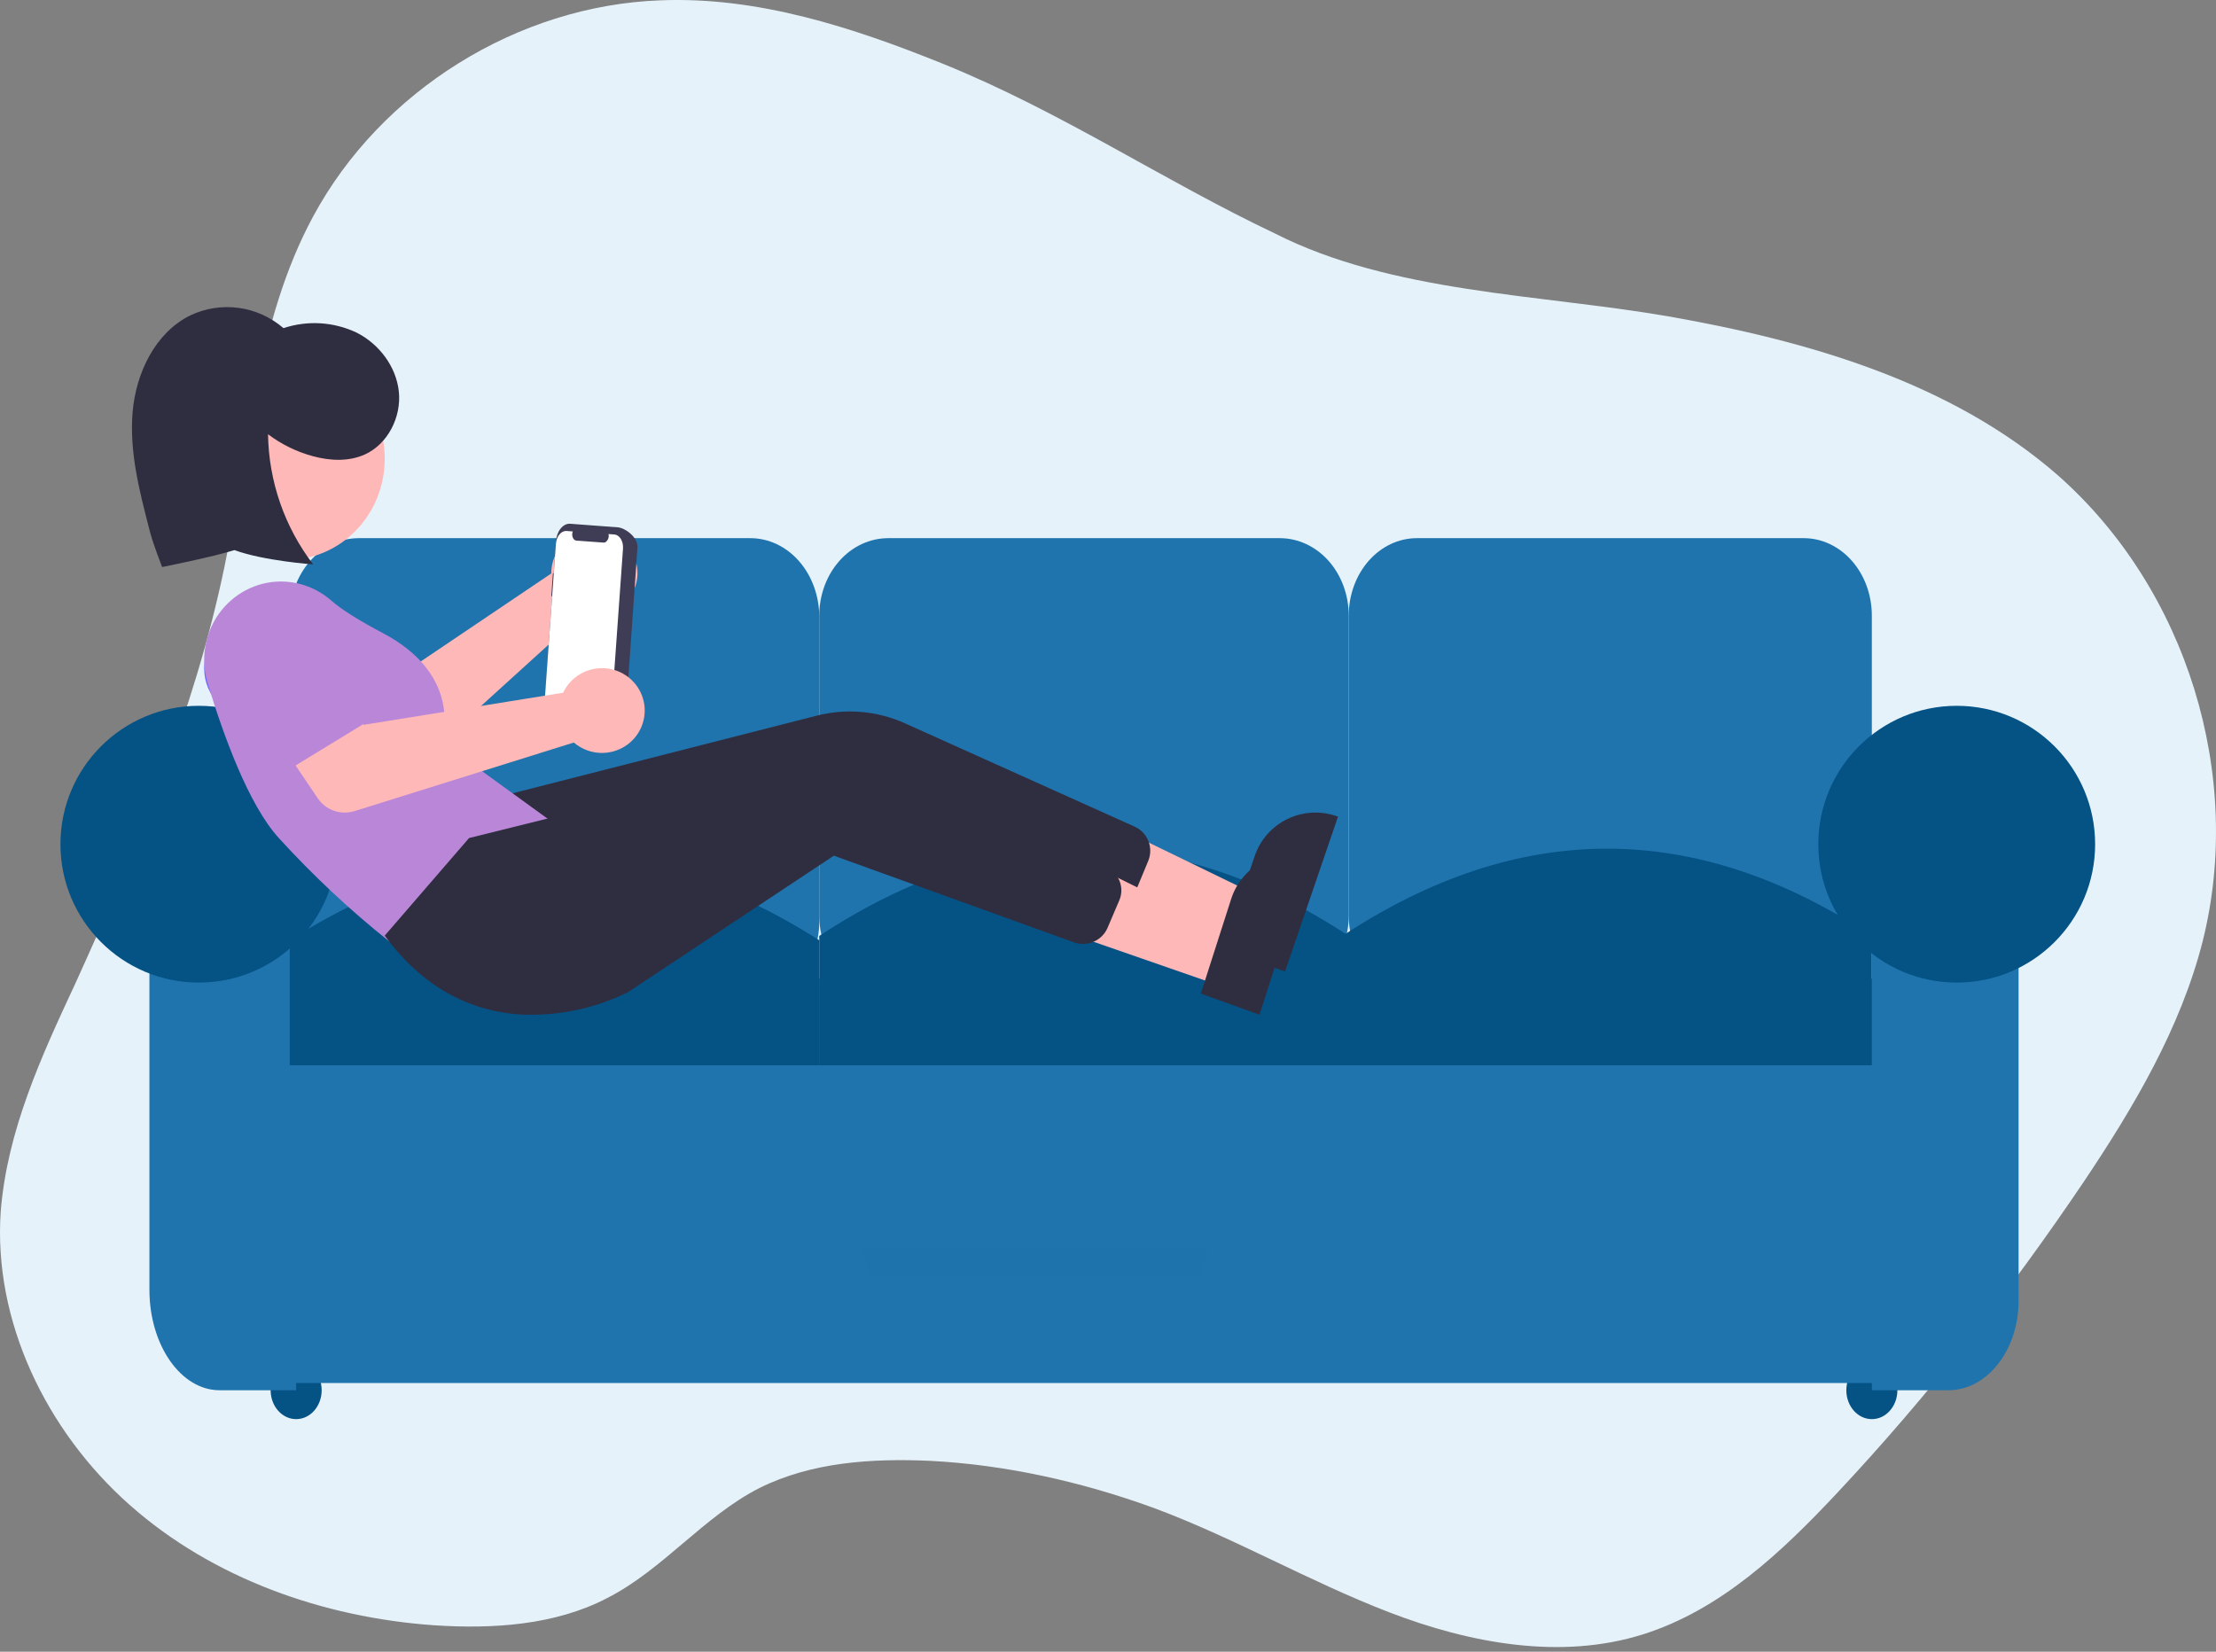 <svg width="110" height="82" viewBox="0 0 110 82" fill="none" xmlns="http://www.w3.org/2000/svg">
<rect x="0" y="0" width="110" height="82" fill="#808080" stroke="none"/>
<path d="M46.805 3.166C42.348 1.366 37.632 -0.177 32.788 0.016C25.682 0.273 18.9 4.516 15.541 10.751C12.698 16.022 12.375 22.193 11.148 28.107C9.662 35.307 6.756 42.185 3.72 48.87C2.04 52.47 0.361 56.134 0.038 60.119C-0.35 65.583 2.298 71.047 6.433 74.711C10.567 78.375 16.057 80.303 21.548 80.689C24.455 80.882 27.555 80.689 30.139 79.339C32.917 77.925 34.919 75.29 37.697 73.875C40.281 72.59 43.252 72.397 46.159 72.525C49.906 72.718 53.652 73.554 57.205 74.84C61.21 76.318 64.957 78.504 68.962 80.046C72.966 81.589 77.488 82.425 81.558 81.139C85.433 79.918 88.469 77.025 91.183 74.132C95.704 69.311 99.774 64.105 103.456 58.641C105.91 54.977 108.236 51.056 109.334 46.749C111.401 38.521 108.559 29.264 102.164 23.608C96.867 18.979 89.761 16.922 82.785 15.701C76.455 14.608 69.091 14.544 63.277 11.587C57.722 8.951 52.683 5.545 46.805 3.166Z" fill="#E5F2FA"/>
<path d="M92.917 70.455C92.217 70.455 91.65 69.813 91.65 69.021C91.65 68.229 92.217 67.587 92.917 67.587C93.617 67.587 94.184 68.229 94.184 69.021C94.184 69.813 93.617 70.455 92.917 70.455Z" fill="#055285"/>
<path d="M14.701 70.455C14.001 70.455 13.434 69.813 13.434 69.021C13.434 68.229 14.001 67.587 14.701 67.587C15.4 67.587 15.967 68.229 15.967 69.021C15.967 69.813 15.4 70.455 14.701 70.455Z" fill="#055285"/>
<path d="M70.324 49.304H89.543C90.437 49.302 91.295 48.897 91.927 48.177C92.56 47.457 92.915 46.48 92.916 45.462V30.56C92.915 29.542 92.56 28.565 91.927 27.845C91.295 27.125 90.437 26.72 89.543 26.718H70.324C69.429 26.72 68.572 27.125 67.939 27.845C67.307 28.565 66.951 29.542 66.95 30.56V45.462C66.951 46.48 67.307 47.457 67.939 48.177C68.572 48.897 69.429 49.302 70.324 49.304Z" fill="#1F74AD"/>
<path d="M44.081 49.304H63.535C64.441 49.302 65.308 48.897 65.949 48.177C66.589 47.457 66.949 46.48 66.95 45.462V30.56C66.949 29.542 66.589 28.565 65.949 27.845C65.308 27.125 64.441 26.72 63.535 26.718H44.081C43.176 26.72 42.308 27.125 41.668 27.845C41.028 28.565 40.668 29.542 40.667 30.56V45.462C40.668 46.48 41.028 47.457 41.668 48.177C42.308 48.897 43.176 49.302 44.081 49.304Z" fill="#1F74AD"/>
<path d="M17.799 49.662H37.252C38.158 49.661 39.026 49.249 39.666 48.518C40.306 47.786 40.666 46.794 40.667 45.759V30.621C40.666 29.587 40.306 28.595 39.666 27.863C39.026 27.131 38.158 26.72 37.252 26.718H17.799C16.893 26.72 16.025 27.131 15.385 27.863C14.745 28.595 14.385 29.587 14.384 30.621V45.759C14.385 46.794 14.745 47.786 15.385 48.518C16.025 49.249 16.893 49.661 17.799 49.662Z" fill="#1F74AD"/>
<path d="M10.584 48.587H96.084V68.662H10.584V48.587Z" fill="#1F74AD"/>
<path d="M92.917 69.021H96.717C98.638 69.021 100.2 67.031 100.2 64.585V43.209H92.917V69.021Z" fill="#1F74AD"/>
<path d="M10.9 69.021H14.7V39.983H7.417V64.03C7.417 66.782 8.979 69.021 10.9 69.021Z" fill="#1F74AD"/>
<path d="M66.633 52.889H92.916V46.466C84.155 40.69 75.394 40.69 66.633 46.466V52.889Z" fill="#055285"/>
<path d="M40.667 52.889H66.95V46.466C58.189 40.69 49.428 40.69 40.667 46.466V52.889Z" fill="#055285"/>
<path d="M14.384 52.889H40.667V46.68C31.906 41.096 23.145 41.096 14.384 46.68V52.889Z" fill="#055285"/>
<path d="M97.129 48.782C93.335 48.782 90.259 45.706 90.259 41.912C90.259 38.117 93.335 35.041 97.129 35.041C100.924 35.041 104 38.117 104 41.912C104 45.706 100.924 48.782 97.129 48.782Z" fill="#055285"/>
<path d="M9.87 48.782C6.076 48.782 3 45.706 3 41.912C3 38.117 6.076 35.041 9.87 35.041C13.665 35.041 16.741 38.117 16.741 41.912C16.741 45.706 13.665 48.782 9.87 48.782Z" fill="#055285"/>
<path d="M27.388 28.14C27.372 28.249 27.364 28.36 27.366 28.47L19.04 34.083L16.82 33.054L14.795 36.129L18.545 38.322C18.848 38.5 19.202 38.576 19.553 38.54C19.904 38.504 20.233 38.358 20.492 38.123L28.924 30.468C29.343 30.584 29.787 30.571 30.198 30.434C30.609 30.296 30.968 30.039 31.226 29.697C31.484 29.355 31.63 28.944 31.643 28.519C31.657 28.094 31.538 27.675 31.302 27.318C31.067 26.961 30.726 26.683 30.324 26.52C29.922 26.357 29.48 26.317 29.055 26.407C28.63 26.496 28.243 26.709 27.945 27.019C27.647 27.329 27.453 27.72 27.388 28.14V28.14Z" fill="#FFB8B8"/>
<path d="M18.703 33.543C18.666 33.417 18.603 33.301 18.518 33.202C18.432 33.103 18.326 33.024 18.207 32.97L14.048 31.07C13.486 30.706 12.802 30.579 12.146 30.716C11.491 30.853 10.916 31.244 10.549 31.802C10.182 32.361 10.052 33.042 10.188 33.696C10.323 34.35 10.714 34.924 11.273 35.291L14.712 38.321C14.81 38.407 14.926 38.472 15.051 38.51C15.177 38.548 15.309 38.558 15.438 38.541C15.568 38.523 15.693 38.478 15.803 38.408C15.914 38.338 16.008 38.245 16.08 38.136L18.591 34.291C18.663 34.181 18.71 34.058 18.729 33.929C18.748 33.8 18.739 33.668 18.703 33.543Z" fill="#6C63FF"/>
<path d="M27.445 28.464L27.486 28.467L27.597 26.876C27.633 26.367 27.95 25.976 28.306 26.003L30.667 26.18C31.023 26.206 31.679 26.67 31.643 27.179L31.614 27.589L31.034 35.912C30.998 36.42 30.285 36.782 29.929 36.755L27.568 36.578C27.212 36.551 26.952 36.117 26.987 35.608L27.407 29.601L27.366 29.597L27.445 28.464Z" fill="#3F3D56"/>
<path d="M27.594 26.998L26.986 35.516C26.96 35.887 27.154 36.204 27.419 36.223L29.788 36.397C30.054 36.416 30.291 36.131 30.317 35.76L30.925 27.242C30.952 26.871 30.758 26.554 30.492 26.535L30.205 26.514C30.225 26.589 30.22 26.67 30.192 26.743C30.165 26.816 30.114 26.878 30.049 26.921C30.022 26.934 29.992 26.94 29.962 26.938L28.611 26.839C28.485 26.829 28.393 26.679 28.405 26.502C28.408 26.462 28.417 26.422 28.431 26.384L28.123 26.361C27.858 26.341 27.621 26.627 27.594 26.998Z" fill="white"/>
<path d="M61.691 46.794L62.475 44.479L53.953 40.341L52.796 43.758L61.691 46.794Z" fill="#FFB8B8"/>
<path d="M63.79 48.228L66.418 40.542L66.32 40.509C65.925 40.376 65.507 40.321 65.091 40.348C64.674 40.375 64.267 40.483 63.893 40.666C63.518 40.85 63.184 41.105 62.908 41.416C62.633 41.728 62.422 42.091 62.288 42.484L62.288 42.484L60.682 47.178L63.79 48.228Z" fill="#2F2E41"/>
<path d="M27.21 48.57C29.075 48.675 30.935 48.285 32.601 47.439L42.826 40.47L54.765 44.9C55.082 45.008 55.428 44.991 55.733 44.853C56.038 44.716 56.28 44.467 56.41 44.158L56.995 42.748C57.128 42.431 57.132 42.074 57.005 41.754C56.879 41.434 56.632 41.176 56.318 41.037L44.911 35.905C43.542 35.291 42.006 35.158 40.552 35.527L24.717 39.57L20.531 44.55L20.578 44.614C22.633 47.454 25.07 48.415 27.21 48.57Z" fill="#2F2E41"/>
<path d="M14.258 27.794C11.585 27.794 9.418 25.547 9.418 22.775C9.418 20.003 11.585 17.756 14.258 17.756C16.931 17.756 19.097 20.003 19.097 22.775C19.097 25.547 16.931 27.794 14.258 27.794Z" fill="#FFB8B8"/>
<path d="M19.393 46.794L27.343 40.761L21.921 36.831C22.076 36.322 22.764 33.413 19.002 31.429C17.811 30.801 16.953 30.261 16.452 29.823C15.741 29.197 14.83 28.858 13.89 28.87C13.298 28.879 12.716 29.029 12.191 29.308C11.666 29.586 11.211 29.986 10.863 30.474C10.515 30.963 10.284 31.528 10.187 32.124C10.09 32.719 10.13 33.33 10.304 33.907C11.089 36.508 12.338 39.954 13.837 41.602C15.532 43.464 17.37 45.185 19.333 46.748L19.393 46.794Z" fill="#BA87D8"/>
<path d="M60.586 48.945L61.399 46.501L52.562 42.134L51.362 45.741L60.586 48.945Z" fill="#FFB8B8"/>
<path d="M62.52 50.379L64.984 42.694L64.892 42.66C64.522 42.527 64.13 42.472 63.74 42.499C63.349 42.526 62.968 42.634 62.616 42.818C62.265 43.001 61.952 43.256 61.694 43.568C61.435 43.879 61.238 44.242 61.112 44.635L61.112 44.635L59.607 49.329L62.52 50.379Z" fill="#2F2E41"/>
<path d="M25.776 50.363C27.641 50.465 29.501 50.085 31.167 49.263L41.392 42.482L53.331 46.792C53.648 46.897 53.994 46.881 54.299 46.747C54.604 46.613 54.846 46.371 54.975 46.07L55.561 44.698C55.694 44.389 55.698 44.042 55.571 43.731C55.445 43.419 55.198 43.169 54.884 43.033L43.477 38.04C42.108 37.443 40.572 37.313 39.117 37.672L23.283 41.606L19.097 46.451L19.144 46.514C21.198 49.277 23.636 50.212 25.776 50.363Z" fill="#2F2E41"/>
<path d="M28.119 34.101C28.057 34.193 28.003 34.29 27.956 34.391L18.055 35.985L16.511 34.116L13.361 36.057L15.771 39.629C15.965 39.917 16.249 40.136 16.579 40.251C16.91 40.366 17.269 40.371 17.603 40.267L28.485 36.863C28.81 37.143 29.214 37.319 29.642 37.367C30.071 37.415 30.504 37.333 30.884 37.131C31.264 36.928 31.573 36.617 31.769 36.236C31.966 35.856 32.041 35.425 31.985 35.002C31.929 34.578 31.744 34.181 31.455 33.864C31.166 33.547 30.786 33.325 30.366 33.227C29.946 33.13 29.507 33.161 29.105 33.317C28.704 33.473 28.36 33.746 28.119 34.101Z" fill="#FFB8B8"/>
<path d="M18.368 35.376C18.389 35.247 18.382 35.115 18.347 34.989C18.312 34.863 18.25 34.746 18.166 34.646L15.207 31.148C14.854 30.578 14.288 30.171 13.633 30.015C12.977 29.858 12.287 29.967 11.711 30.316C11.136 30.664 10.724 31.225 10.565 31.875C10.406 32.526 10.513 33.212 10.863 33.784L12.678 37.997C12.73 38.117 12.807 38.225 12.905 38.312C13.002 38.4 13.118 38.466 13.243 38.506C13.369 38.546 13.502 38.558 13.632 38.542C13.763 38.526 13.889 38.482 14.001 38.414L17.944 36.006C18.056 35.938 18.152 35.846 18.225 35.737C18.299 35.629 18.347 35.505 18.368 35.376Z" fill="#BA87D8"/>
<path d="M15.546 28.02C14.127 26.169 13.341 23.902 13.304 21.558C13.972 22.062 14.728 22.432 15.532 22.649C16.386 22.88 17.323 22.926 18.127 22.555C19.258 22.033 19.927 20.701 19.799 19.448C19.67 18.195 18.816 17.076 17.704 16.514C16.565 15.974 15.266 15.895 14.072 16.291C13.44 15.746 12.666 15.396 11.844 15.285C11.021 15.174 10.184 15.305 9.433 15.664C7.704 16.524 6.748 18.515 6.583 20.459C6.417 22.403 6.91 24.336 7.398 26.224L7.454 26.437C7.606 27.025 8.048 28.152 8.048 28.152C8.048 28.152 10.616 27.639 11.636 27.31C13.114 27.851 15.546 28.02 15.546 28.02Z" fill="#2F2E41"/>
<g opacity="0.1">
<path opacity="0.1" d="M43.123 63.333H59.595C59.788 62.498 59.982 61.919 59.982 61.919H42.735C42.735 61.855 42.929 62.433 43.123 63.333Z" fill="black"/>
</g>
</svg>
